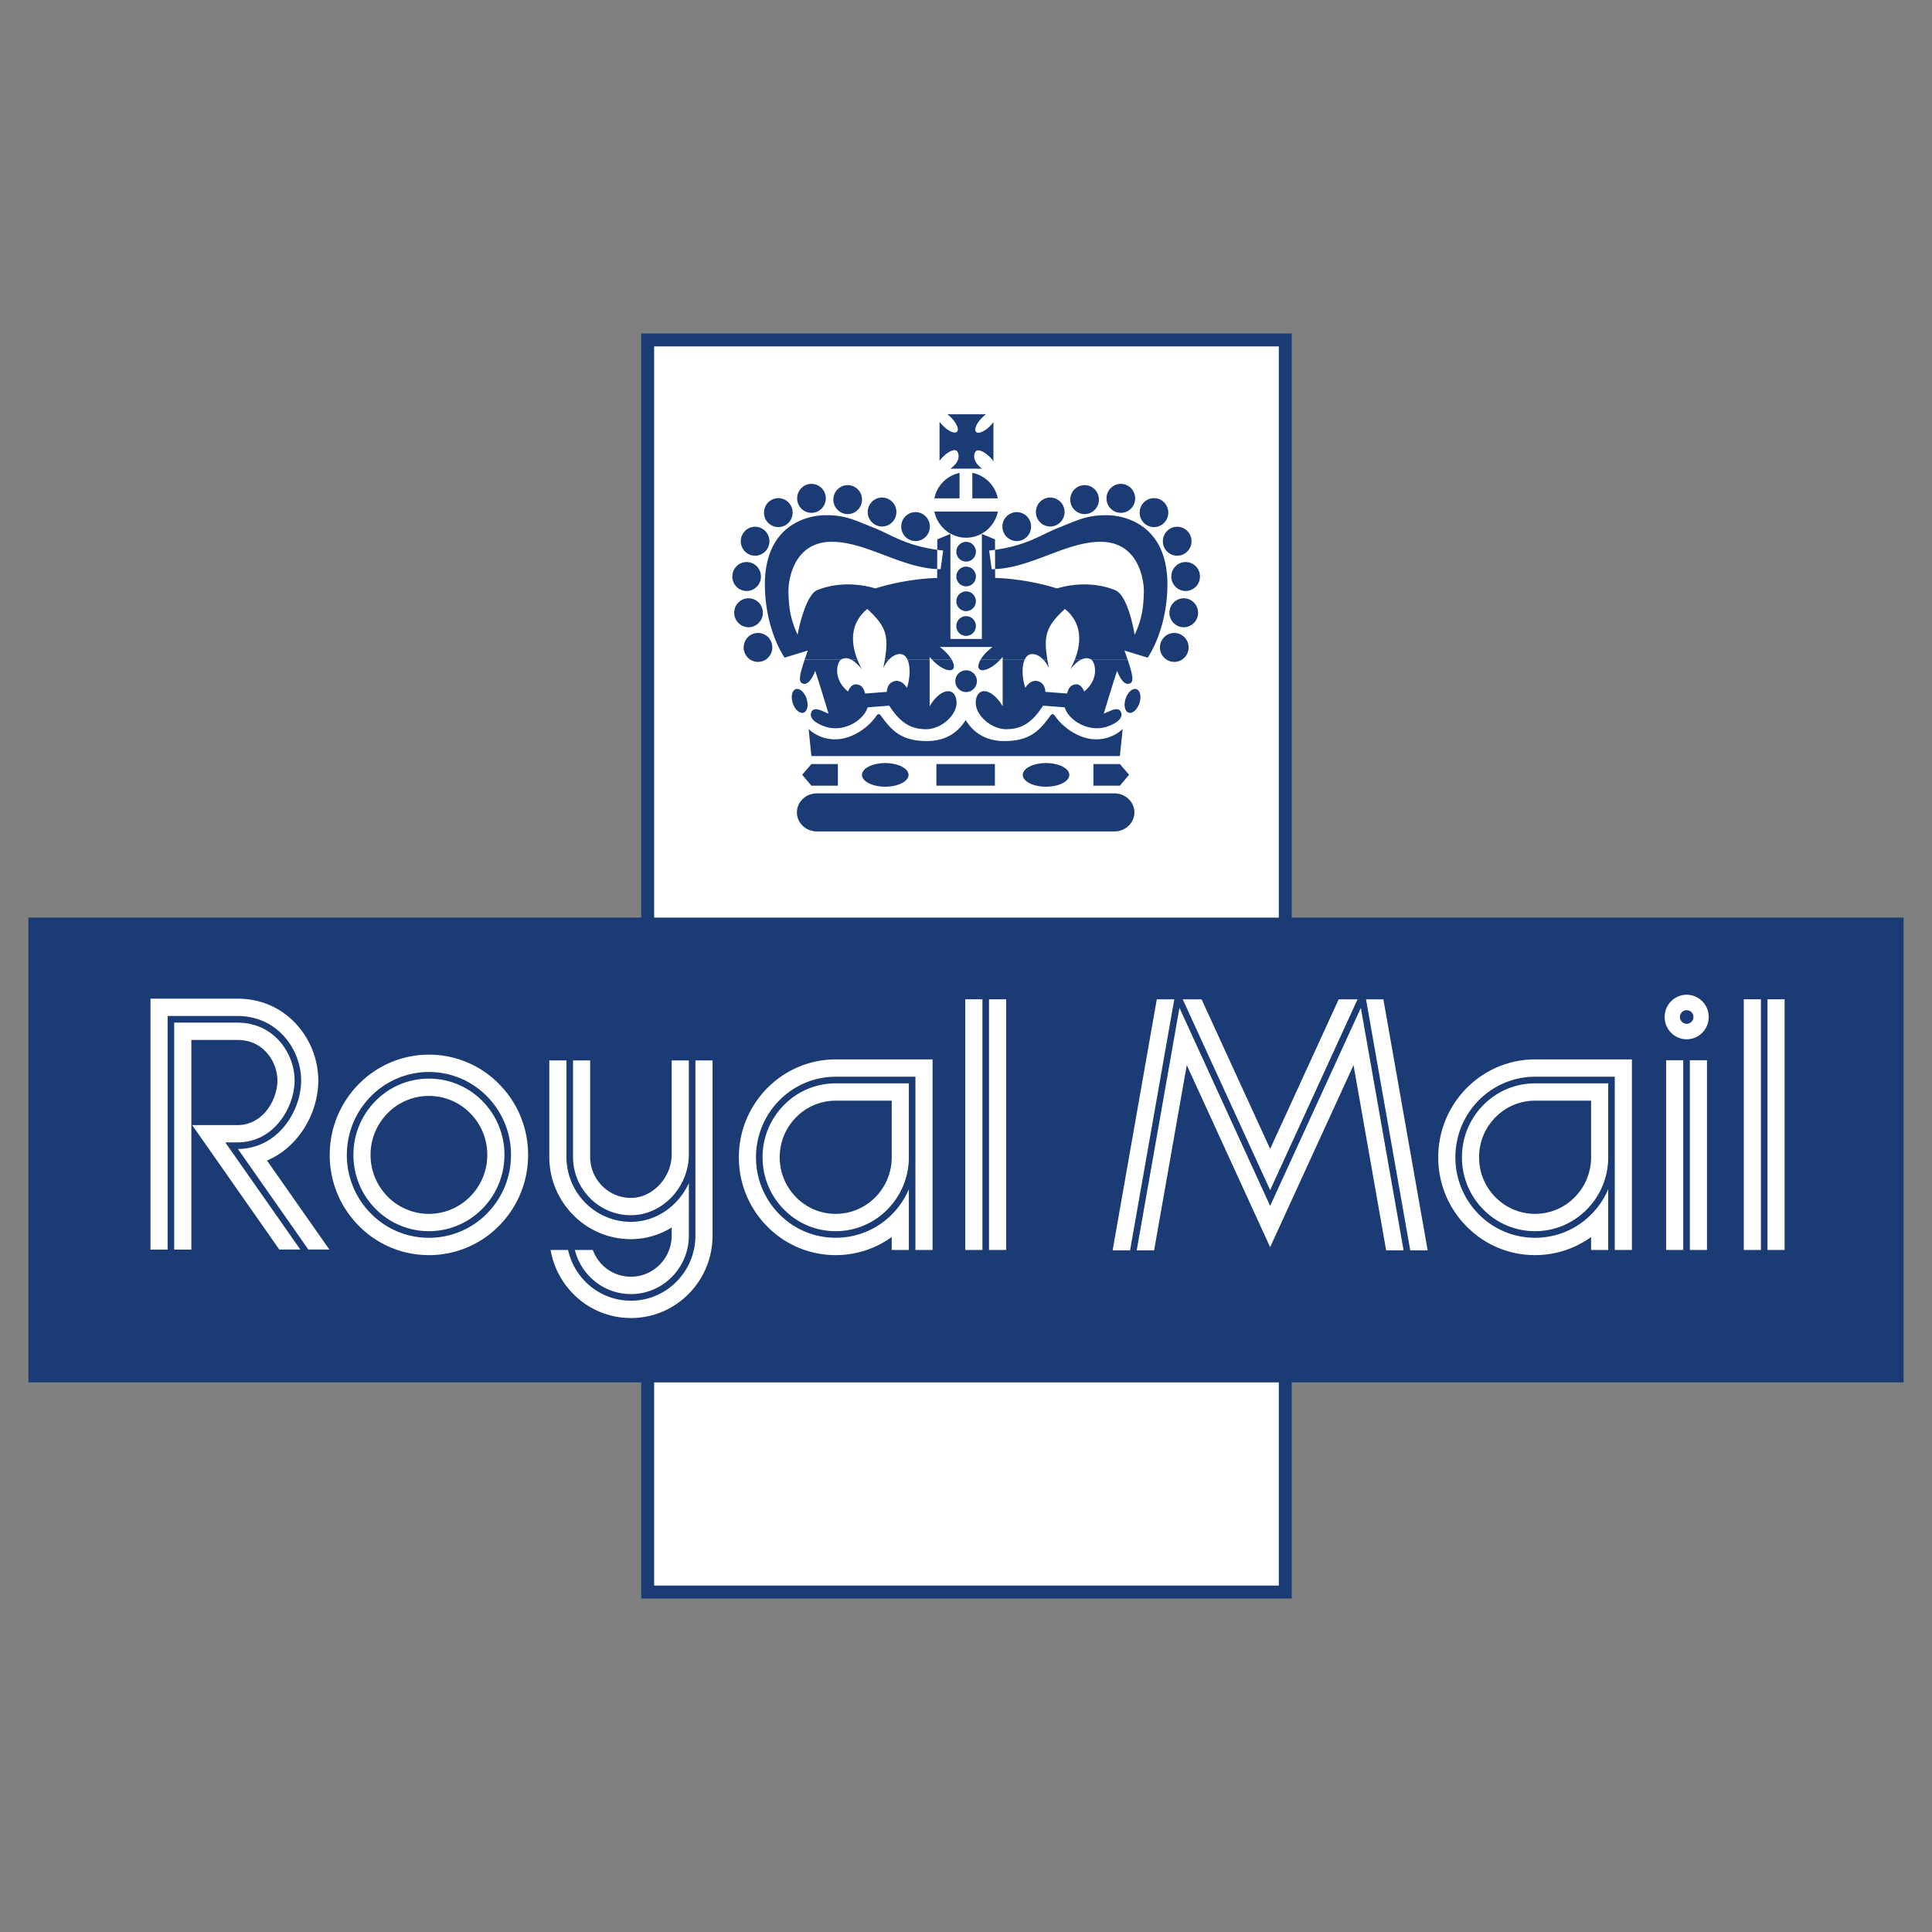 <svg xmlns="http://www.w3.org/2000/svg" width="2500" height="2500" viewBox="0 0 192.756 192.756"><rect x="0" y="0" width="192.756" height="192.756" fill="#808080" stroke="none"/><g fill-rule="evenodd" clip-rule="evenodd"><path fill="#fff" stroke="#1a3b73" stroke-width="1.289" stroke-miterlimit="2.613" d="M64.619 33.917h63.613v124.921H64.619V33.917z"/><path d="M94.822 46.76h3.153c-.133-.095-.244-.21-.373-.337-.547-.553-.457-1.183-.234-1.409s.846.038 1.393.59c.139.135.256.276.355.417V42.11a3.465 3.465 0 0 1-.336.393c-.547.553-1.17.815-1.395.59-.223-.226.037-.858.584-1.408.135-.136.262-.255.396-.354h-3.846c.126.093.258.209.381.335.547.549.807 1.182.584 1.408-.224.226-.847-.038-1.394-.59a3.34 3.34 0 0 1-.353-.41v3.896c.095-.13.208-.258.334-.385.547-.553 1.17-.815 1.394-.591.224.226.313.856-.233 1.409a3.122 3.122 0 0 1-.41.357zM93.223 51.035c.3 1.488 1.604 2.612 3.166 2.612 1.564 0 2.869-1.122 3.168-2.612h-6.334zM99.555 49.722a3.263 3.263 0 0 0-2.545-2.548v2.548h2.545zM95.734 47.183a3.248 3.248 0 0 0-2.511 2.539h2.511v-2.539zM95.413 55.044a.98.98 0 0 1 .976-.983c.539 0 .977.441.977.983a.982.982 0 0 1-.977.986.98.98 0 0 1-.976-.986zM95.413 57.515a.98.98 0 0 1 .976-.983c.539 0 .977.441.977.983a.98.98 0 0 1-.977.985.98.98 0 0 1-.976-.985zM95.413 59.989a.98.98 0 0 1 .976-.986c.539 0 .977.441.977.986a.981.981 0 0 1-.977.983.98.98 0 0 1-.976-.983zM95.413 62.46a.98.98 0 0 1 .976-.986c.539 0 .977.44.977.986a.98.98 0 0 1-.977.983.979.979 0 0 1-.976-.983zM95.313 67.959c0-.6.481-1.083 1.076-1.083s1.076.483 1.076 1.083c0 .601-.482 1.087-1.076 1.087s-1.076-.486-1.076-1.087zM112.602 71.102c.377.128.859-.292 1.074-.94.217-.646.084-1.276-.293-1.403-.379-.127-.861.292-1.076.938-.217.648-.084 1.275.295 1.405zM80.176 71.102c-.379.128-.859-.292-1.076-.94-.215-.646-.083-1.276.295-1.403.379-.127.86.292 1.075.938.217.648.085 1.275-.294 1.405zM100.012 52.539a1.44 1.44 0 0 1 1.432-1.445c.789 0 1.428.648 1.428 1.445s-.639 1.442-1.428 1.442a1.436 1.436 0 0 1-1.432-1.442zM103.352 51.083c0-.798.639-1.443 1.428-1.443s1.432.646 1.432 1.443c0 .799-.643 1.445-1.432 1.445s-1.428-.646-1.428-1.445zM106.781 49.847c0-.799.639-1.445 1.43-1.445.789 0 1.43.646 1.43 1.445 0 .797-.641 1.443-1.43 1.443a1.435 1.435 0 0 1-1.43-1.443zM110.395 49.722c0-.797.641-1.445 1.43-1.445s1.43.648 1.43 1.445c0 .798-.641 1.445-1.43 1.445s-1.43-.647-1.43-1.445zM113.703 51.146c0-.797.639-1.445 1.43-1.445.789 0 1.428.648 1.428 1.445s-.639 1.443-1.428 1.443c-.791 0-1.43-.645-1.43-1.443zM116.02 54c0-.8.639-1.445 1.428-1.445s1.432.646 1.432 1.445c0 .796-.643 1.443-1.432 1.443s-1.428-.646-1.428-1.443zM116.863 57.52c0-.797.639-1.445 1.428-1.445.793 0 1.43.648 1.43 1.445 0 .798-.637 1.443-1.43 1.443a1.435 1.435 0 0 1-1.428-1.443zM116.674 61.134c0-.797.639-1.442 1.428-1.442s1.432.646 1.432 1.442-.643 1.445-1.432 1.445-1.428-.648-1.428-1.445zM115.73 64.593c0-.797.639-1.442 1.43-1.442.789 0 1.428.645 1.428 1.442 0 .797-.639 1.445-1.428 1.445-.791 0-1.43-.648-1.43-1.445zM89.915 52.539c0-.797.639-1.445 1.428-1.445s1.43.648 1.43 1.445-.641 1.442-1.43 1.442-1.428-.645-1.428-1.442zM86.574 51.083c0-.798.642-1.443 1.431-1.443s1.428.646 1.428 1.443c0 .799-.639 1.445-1.428 1.445a1.438 1.438 0 0 1-1.431-1.445zM83.145 49.847c0-.799.639-1.445 1.428-1.445.792 0 1.431.646 1.431 1.445 0 .797-.639 1.443-1.431 1.443a1.435 1.435 0 0 1-1.428-1.443zM79.532 49.722c0-.797.639-1.445 1.428-1.445.789 0 1.43.648 1.43 1.445 0 .798-.642 1.445-1.43 1.445a1.436 1.436 0 0 1-1.428-1.445zM76.224 51.146c0-.797.639-1.445 1.428-1.445.789 0 1.43.648 1.43 1.445s-.642 1.443-1.43 1.443a1.435 1.435 0 0 1-1.428-1.443zM73.907 54c0-.8.642-1.445 1.43-1.445.79 0 1.429.646 1.429 1.445 0 .796-.639 1.443-1.429 1.443-.788 0-1.43-.646-1.43-1.443zM73.063 57.52c0-.797.639-1.445 1.427-1.445.792 0 1.431.648 1.431 1.445 0 .798-.639 1.443-1.431 1.443a1.434 1.434 0 0 1-1.427-1.443zM73.252 61.134c0-.797.639-1.442 1.431-1.442.789 0 1.428.646 1.428 1.442s-.639 1.445-1.428 1.445a1.438 1.438 0 0 1-1.431-1.445zM74.196 64.593c0-.797.639-1.442 1.428-1.442.792 0 1.431.645 1.431 1.442 0 .797-.639 1.445-1.431 1.445a1.437 1.437 0 0 1-1.428-1.445z" fill="#1a3b73"/><path d="M83.921 65.791c-.427.292-.853 1.942.684 3.202.3-.696.644-.766.965-.696s.573.242.747.898l2.159-.167c.034-.568.287-.94.791-1.078.46-.085.873.138 1.218.672.316-.938.371-2.144.05-2.827l2.215-.003v4.676c1.052-1.802 2.545-2.009 2.682-.5.121 1.318-1.494 2.785-3.032 2.785s-2.595-.654-3.676-2.349l-2.16.167c-.389 1.299-2.411 2.574-4.294 1.903-.91-.325-1.548-.814-1.333-1.393.252-.671 1.094-.125 1.725.117 0 0-.896-2.994-1.333-4.272-.116.348-.645 1.626-1.333 1.23-.374-.212-.134-1.092.294-2.359l3.631-.006zm1.617 0c.129.327.284.659.468.996-.439-.536-.808-.839-1.117-.991l.649-.005zm3.169 0a3.236 3.236 0 0 0-.589.879c.066-.313.122-.605.166-.876l.423-.003zm6.232 0c.25.428.313.8.126.979-.3.284-1.134-.048-1.865-.744a5.004 5.004 0 0 1-.23-.234h1.969v-.001zm4.875 0a4.18 4.18 0 0 1-.23.234c-.73.696-1.564 1.028-1.865.744-.186-.179-.123-.551.127-.976l1.968-.002zm2.428 0c-.32.686-.266 1.892.051 2.83.344-.534.756-.757 1.217-.672.506.138.758.51.791 1.078l2.16.167c.172-.656.426-.829.746-.898s.666 0 .965.696c1.535-1.26 1.111-2.91.684-3.202h3.641c.428 1.272.668 2.152.295 2.365-.689.396-1.219-.882-1.334-1.23-.438 1.278-1.334 4.272-1.334 4.272.631-.242 1.471-.789 1.727-.117.215.579-.424 1.068-1.334 1.393-1.883.671-3.904-.604-4.297-1.903l-2.158-.167c-1.08 1.694-2.137 2.349-3.676 2.349-1.537 0-3.152-1.467-3.031-2.785.137-1.509 1.631-1.302 2.682.5v-4.676h2.205zm2.252 0c.045.274.1.566.164.879a3.176 3.176 0 0 0-.588-.876l.424-.003zm3.395 0c-.311.157-.68.46-1.117.996.184-.337.338-.669.467-.993l.65-.003z" fill="#1a3b73"/><path d="M80.29 65.791c.092-.273.197-.571.303-.884l-2.31.706s-1.793-2.473-1.961-6.761c-.253-6.361 4.086-7.429 5.992-7.45 2.046-.024 2.988.51 4.871 1.254 1.885.741 3.193 1.854 6.913 2.274l-.252 1.854c-3.766 0-7.303-2.705-10.819-2.729-3.882-.026-4.41 3.89-4.362 5.096.044 1.206.113 2.484.917 4.18.16-.976.866-3.925 1.907-4.435 2.916-1.207 5.835-.186 5.835-.186 3.353-1.044 6.177-1.044 6.177-1.044l.013-3.853 1.31-.544v10.478h3.137V53.27l1.311.544.012 3.853s2.824 0 6.178 1.044c0 0 2.92-1.021 5.836.186 1.125.51 1.746 3.459 1.906 4.435.805-1.695.873-2.974.918-4.18.047-1.206-.482-5.122-4.363-5.096-3.516.024-7.053 2.729-10.818 2.729l-.252-1.854c3.721-.42 5.027-1.533 6.914-2.274 1.883-.744 2.822-1.278 4.867-1.254 1.908.021 6.248 1.089 5.994 7.45-.17 4.289-1.961 6.761-1.961 6.761l-2.309-.706c.105.313.207.611.303.89l-3.641-.005a.112.112 0 0 0-.039-.023c-.242-.117-.541-.163-.928.029l-.65-.005c.824-2.096.459-3.871-.996-5.037-1.799 1.671-2.164 2.572-1.748 5.04l-.424-.003c-.305-.31-.695-.56-1.137-.536-.318.018-.545.223-.691.539l-2.207-.003v-.265c-.068.09-.141.178-.221.265h-1.969c.152-.255.375-.536.652-.8.182-.172.35-.324.533-.446h-5.278c.184.122.353.273.534.446.276.264.5.542.652.803l-1.969-.003a3.83 3.83 0 0 1-.221-.265v.265h-2.215c-.147-.313-.374-.518-.692-.536-.441-.024-.831.226-1.136.539l-.423-.003c.416-2.465.051-3.366-1.748-5.037-1.455 1.166-1.82 2.94-.998 5.04l-.649-.003c-.387-.186-.684-.141-.928-.023a.164.164 0 0 0-.04.023h-3.63v-.003zM111.732 75.43l.277-2.702s-1 1.079-2.746 1.034c-1.746-.049-3.318-1.313-4.008-2.333-.139-.231-.334-.244-.484.011-1.057 1.44-1.998 2.495-4.57 2.495s-3.536-1.623-3.857-2.088c-.324.465-1.288 2.088-3.861 2.088-2.571 0-3.513-1.055-4.57-2.495-.15-.254-.345-.242-.484-.011-.688 1.021-2.262 2.285-4.007 2.333-1.747.045-2.746-1.034-2.746-1.034l.276 2.702h30.78zM81.504 82.952c-1.102 0-1.996-.851-1.996-1.899 0-1.05.895-1.899 1.996-1.899h29.675c1.105 0 2 .85 2 1.899s-.895 1.899-2 1.899H81.504zM83.595 78.39v-2.16h-2.643l-.917 1.068.917 1.092h2.643zM85.999 77.312c0-.651 1.042-1.18 2.322-1.18 1.283 0 2.324.529 2.324 1.18 0 .65-1.042 1.177-2.324 1.177-1.281 0-2.322-.527-2.322-1.177zM109.09 78.39v-2.16h2.642l.918 1.068-.918 1.092h-2.642zM102.043 77.312c0-.651 1.037-1.18 2.322-1.18 1.281 0 2.322.529 2.322 1.18 0 .65-1.041 1.177-2.322 1.177-1.285 0-2.322-.527-2.322-1.177zM93.424 76.23h5.836v2.158h-5.836V76.23zM2.834 91.552h187.088v46.37H2.834v-46.37z" fill="#1a3b73"/><path d="M168.279 99.246c-1.213 0-2.195.994-2.195 2.221 0 1.225.982 2.223 2.195 2.223 1.215 0 2.199-.998 2.199-2.223a2.209 2.209 0 0 0-2.199-2.221zm0 2.9a.678.678 0 0 1-.674-.68c0-.377.303-.68.674-.68.373 0 .676.303.676.68 0 .376-.303.68-.676.68zM49.792 108.154a9.78 9.78 0 0 0-7-2.93c-5.457 0-9.896 4.486-9.896 10a9.99 9.99 0 0 0 2.898 7.07 9.779 9.779 0 0 0 6.997 2.93 9.78 9.78 0 0 0 7-2.93c1.87-1.891 2.898-4.4 2.898-7.07s-1.026-5.181-2.897-7.07zm-1.209 12.92a8.094 8.094 0 0 1-5.791 2.42 8.088 8.088 0 0 1-5.788-2.42 8.262 8.262 0 0 1-2.399-5.85c0-4.562 3.674-8.271 8.187-8.271 2.188 0 4.244.859 5.791 2.424a8.257 8.257 0 0 1 2.398 5.848 8.258 8.258 0 0 1-2.398 5.849z" fill="#fff"/><path d="M48.121 109.844a7.442 7.442 0 0 0-5.328-2.229 7.441 7.441 0 0 0-5.325 2.229 7.6 7.6 0 0 0-2.207 5.381c0 2.031.784 3.941 2.207 5.379a7.44 7.44 0 0 0 5.325 2.23c4.155 0 7.535-3.414 7.535-7.609a7.605 7.605 0 0 0-2.207-5.381zm-5.329 11.263a5.75 5.75 0 0 1-4.116-1.723c-1.099-1.113-1.706-2.59-1.706-4.16s.607-3.047 1.706-4.16a5.755 5.755 0 0 1 4.116-1.723c1.557 0 3.019.611 4.118 1.723a5.882 5.882 0 0 1 1.707 4.16c0 3.245-2.613 5.883-5.825 5.883zM69.382 105.801v17.469a6.492 6.492 0 0 1-1.886 4.596 6.35 6.35 0 0 1-4.549 1.906 6.369 6.369 0 0 1-4.55-1.906 6.483 6.483 0 0 1-1.72-3.154h-1.743a8.212 8.212 0 0 0 2.256 4.377 8.043 8.043 0 0 0 5.757 2.41c2.177 0 4.22-.855 5.759-2.41s2.385-3.619 2.385-5.818v-17.469h-1.709v-.001z" fill="#fff"/><path d="M62.947 123.631a7.733 7.733 0 0 0 4.068-1.17v.809c0 2.266-1.825 4.109-4.068 4.109a4.024 4.024 0 0 1-2.877-1.203 4.112 4.112 0 0 1-.923-1.465h-1.793a5.803 5.803 0 0 0 1.51 2.688 5.708 5.708 0 0 0 4.083 1.711c3.188 0 5.78-2.621 5.78-5.84v-5.223a6.965 6.965 0 0 1-1.352 1.957c-1.212 1.225-2.785 1.9-4.428 1.9a6.373 6.373 0 0 1-4.55-1.902 6.498 6.498 0 0 1-1.883-4.598V105.8h-1.709v9.604a8.21 8.21 0 0 0 2.385 5.816 8.044 8.044 0 0 0 5.757 2.411z" fill="#fff"/><path d="M58.863 119.531a5.7 5.7 0 0 0 4.083 1.711c3.132 0 5.78-2.787 5.78-6.084v-9.357h-1.711v9.357c0 2.322-1.898 4.357-4.068 4.357a4.025 4.025 0 0 1-2.877-1.205 4.108 4.108 0 0 1-1.191-2.906V105.8H57.17v9.604a5.823 5.823 0 0 0 1.693 4.127zM98.674 99.699h1.709v25.01h-1.709v-25.01zM96.307 99.699h1.709v25.01h-1.709v-25.01zM168.598 105.781h1.709v18.93h-1.709v-18.93zM166.23 105.781h1.709v18.93h-1.709v-18.93zM176.342 99.699h1.709v25.01h-1.709v-25.01zM173.979 99.699h1.709v25.01h-1.709v-25.01zM78.22 110.248c-1.378 1.393-2.138 3.244-2.138 5.213s.759 3.82 2.138 5.213a7.199 7.199 0 0 0 5.159 2.16c4.024 0 7.298-3.309 7.298-7.373v-7.373h-7.298a7.206 7.206 0 0 0-5.159 2.16zm10.748 5.213c0 3.113-2.506 5.646-5.588 5.646a5.522 5.522 0 0 1-3.95-1.654c-1.054-1.066-1.638-2.482-1.638-3.992s.584-2.926 1.638-3.994a5.53 5.53 0 0 1 3.95-1.652h5.588v5.646z" fill="#fff"/><path d="M83.379 105.697c-5.328 0-9.662 4.381-9.662 9.764a9.743 9.743 0 0 0 2.83 6.902 9.552 9.552 0 0 0 6.832 2.861 9.536 9.536 0 0 0 5.588-1.807v1.293h1.709v-6.059a8.01 8.01 0 0 1-1.673 2.492 7.869 7.869 0 0 1-5.625 2.35 7.862 7.862 0 0 1-5.622-2.35 8.035 8.035 0 0 1-2.33-5.684c0-4.432 3.568-8.035 7.952-8.035h7.952v17.285h1.712v-19.014h-9.663v.002zM147.996 110.248c-1.377 1.393-2.137 3.244-2.137 5.213s.76 3.82 2.137 5.213a7.204 7.204 0 0 0 5.16 2.16c4.023 0 7.297-3.309 7.297-7.373v-7.373h-7.297a7.208 7.208 0 0 0-5.16 2.16zm10.748 5.213c0 3.113-2.506 5.646-5.588 5.646a5.516 5.516 0 0 1-3.949-1.654c-1.059-1.066-1.639-2.482-1.639-3.992s.58-2.926 1.639-3.994a5.522 5.522 0 0 1 3.949-1.652h5.588v5.646z" fill="#fff"/><path d="M153.156 105.697c-5.328 0-9.662 4.381-9.662 9.764a9.739 9.739 0 0 0 2.83 6.902 9.55 9.55 0 0 0 6.832 2.861 9.536 9.536 0 0 0 5.588-1.807v1.293h1.709v-6.059a8.02 8.02 0 0 1-1.676 2.492 7.856 7.856 0 0 1-5.621 2.35 7.864 7.864 0 0 1-5.623-2.35 8.035 8.035 0 0 1-2.33-5.684c0-4.432 3.568-8.035 7.953-8.035h7.951v17.285h1.709v-19.014h-9.66v.002zM26.638 115.785a7.822 7.822 0 0 0 2.522-1.719c1.626-1.643 2.596-3.986 2.596-6.268a8.372 8.372 0 0 0-2.407-5.84c-1.503-1.518-3.463-2.322-5.667-2.322h-8.667v25.037h1.709v-23.309h6.958c1.741 0 3.282.629 4.458 1.816 1.194 1.205 1.906 2.932 1.906 4.617 0 1.807-.805 3.74-2.095 5.045-1.149 1.16-2.604 1.777-4.21 1.793l7.023 10.029h2.096l-6.222-8.879z" fill="#fff"/><path d="M22.478 113.979h1.205c3.724 0 5.709-3.59 5.709-6.18 0-1.516-.642-3.066-1.715-4.15-1.049-1.061-2.432-1.621-3.995-1.621h-6.303v22.646h1.712v-20.918h4.591c1.115 0 2.054.373 2.785 1.115a4.252 4.252 0 0 1 1.212 2.928c0 1.867-1.388 4.453-3.997 4.453h-4.509l8.693 12.414h2.096l-7.484-10.687zM138.021 99.705h-1.732l4.412 25.043h1.737l-4.417-25.043zM126.723 114.627l-6.84-14.922h-1.879l8.719 19.033 8.718-19.033h-1.879l-6.839 14.922zM111.008 124.748h1.738l4.412-25.043h-1.744l-4.406 25.043z" fill="#fff"/><path fill="#fff" d="M126.723 120.314l-9.049-19.759-4.264 24.193h1.736l3.258-18.482 8.319 18.162 8.32-18.162 3.254 18.482h1.74l-4.264-24.193-9.05 19.759z"/></g></svg>
